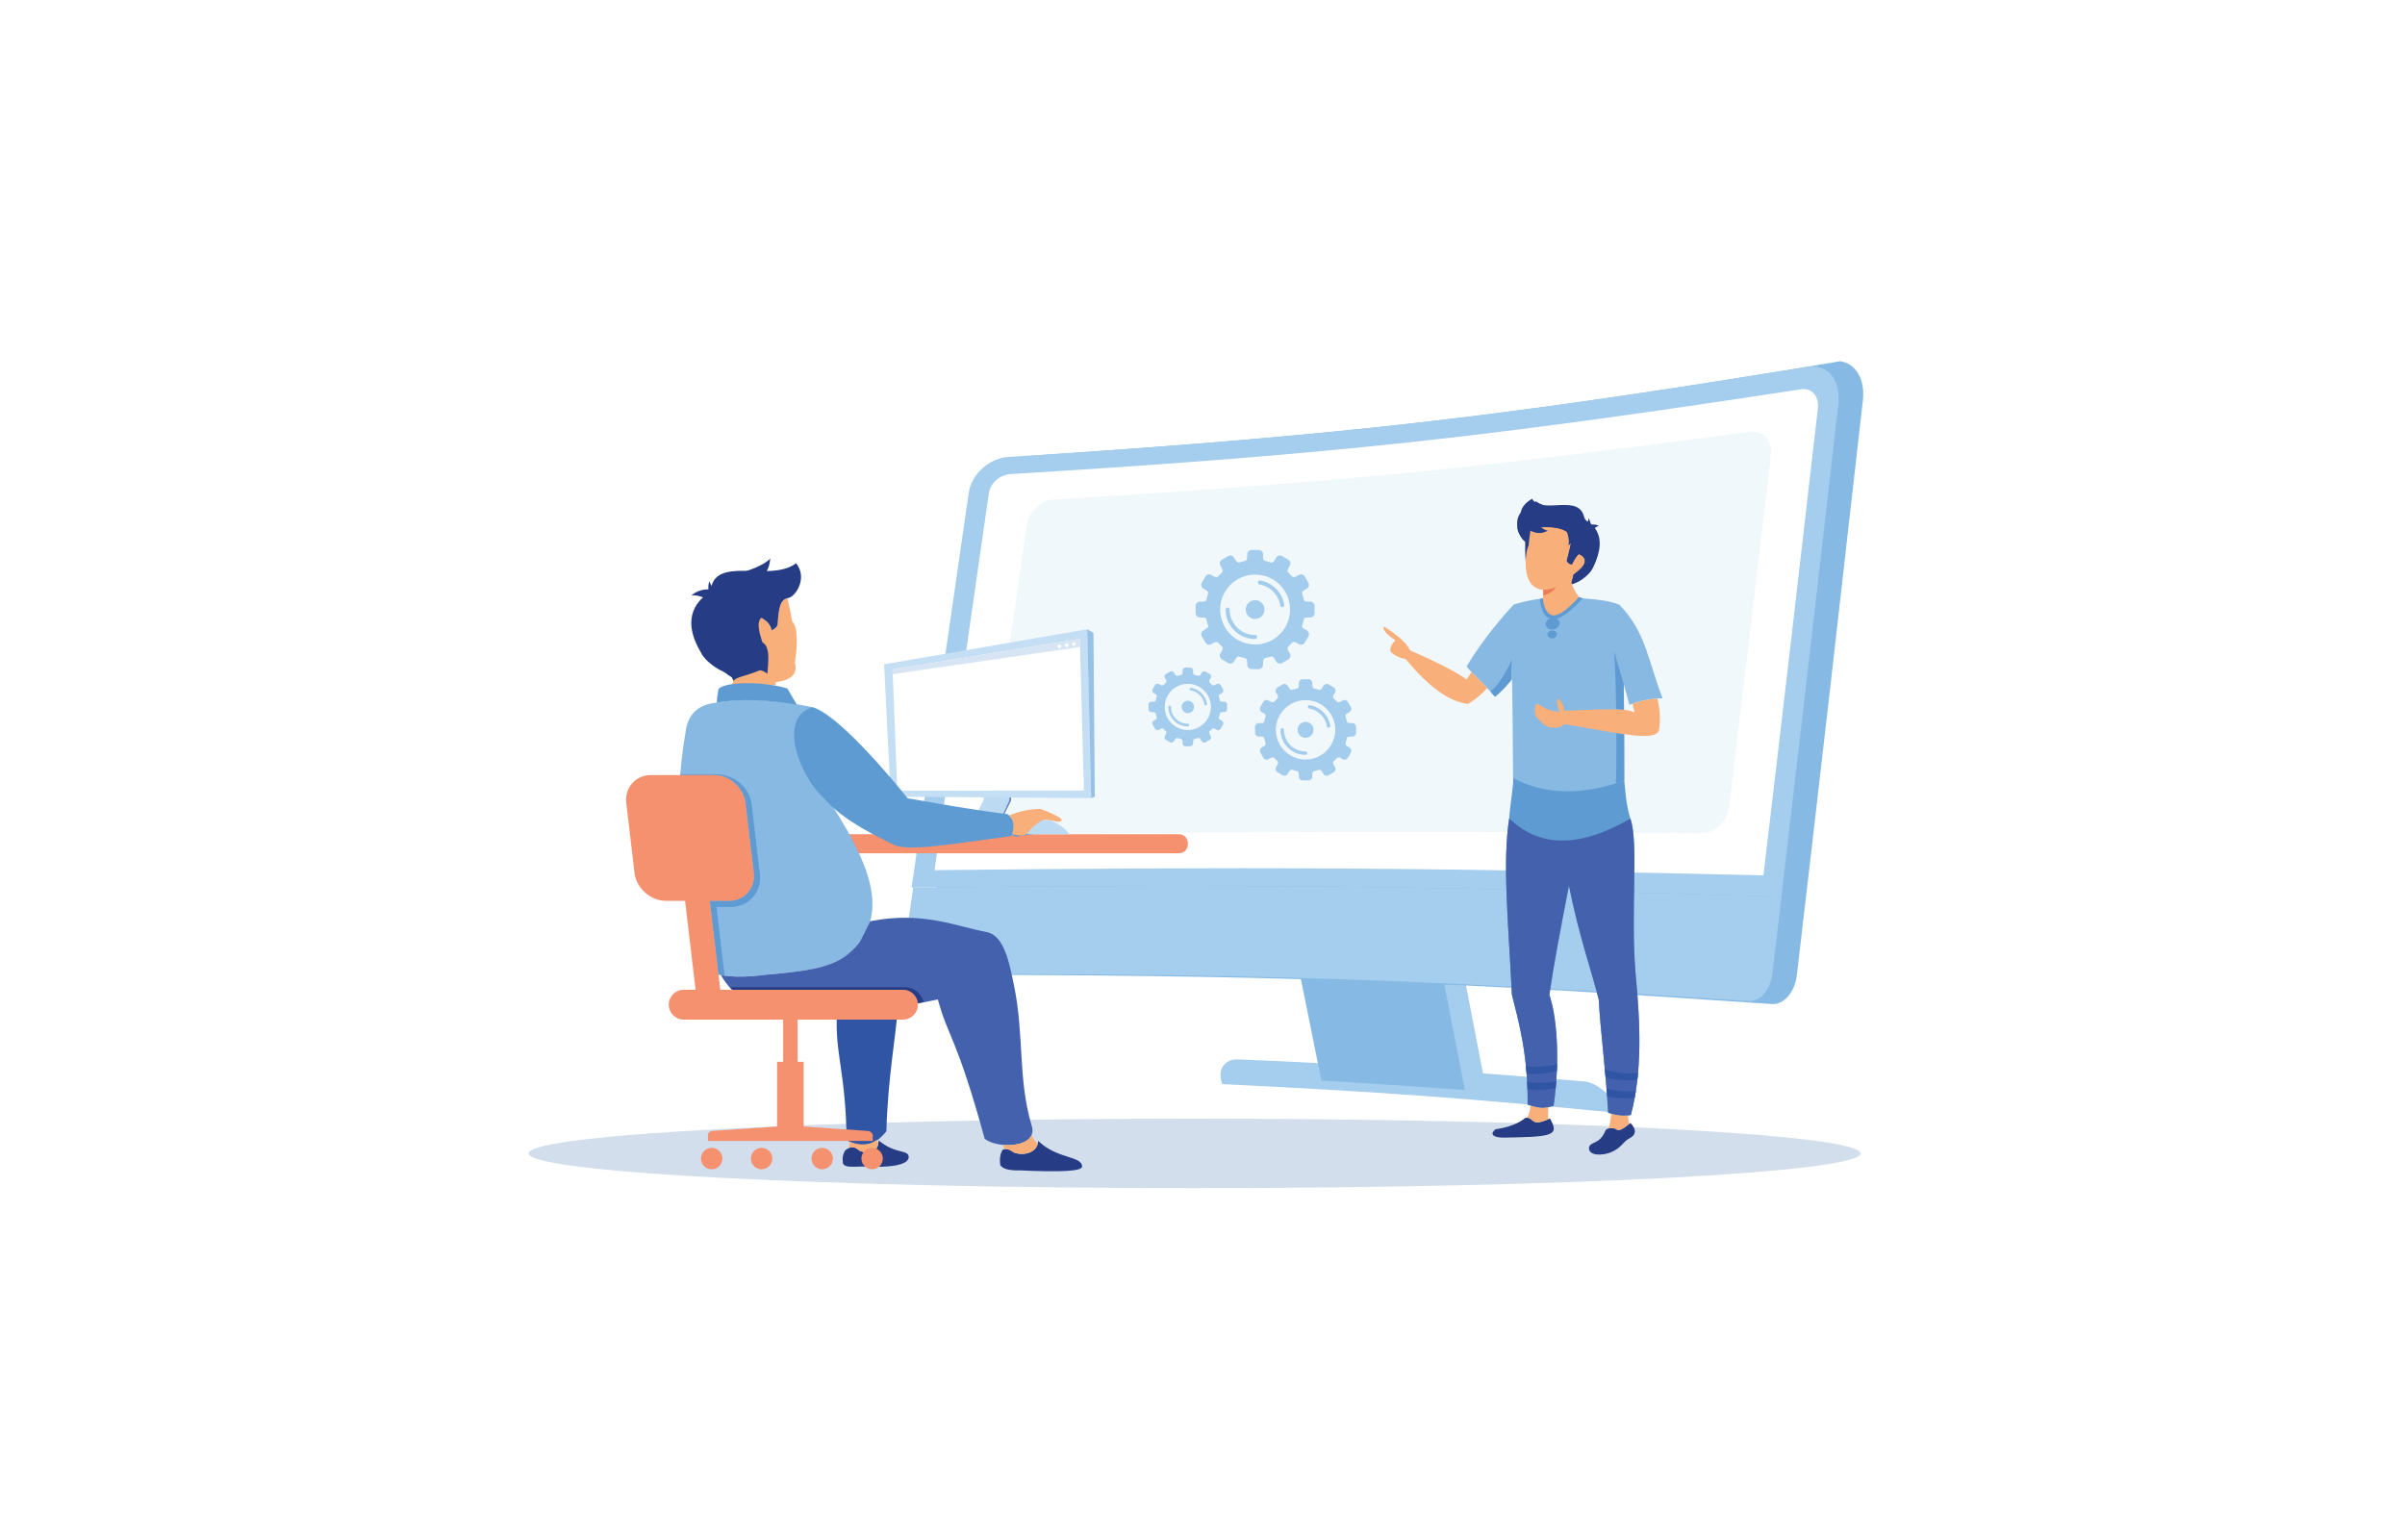 <svg width="253" height="162" viewBox="0 0 253 162" fill="none" xmlns="http://www.w3.org/2000/svg">
<rect width="253" height="162" fill="white"/>
<g clip-path="url(#clip0_4699_15489)">
<path fill-rule="evenodd" clip-rule="evenodd" d="M125.671 117.695C164.365 117.695 195.733 119.33 195.733 121.348C195.733 123.366 164.365 125.001 125.671 125.001C86.976 125.001 55.609 123.365 55.609 121.348C55.609 119.331 86.977 117.695 125.671 117.695Z" fill="#D2DEEC"/>
<path fill-rule="evenodd" clip-rule="evenodd" d="M130.273 111.458C133.82 111.607 137.365 111.764 140.911 111.962C139.888 106.86 138.855 101.773 137.842 96.721C136.83 91.685 135.805 86.681 134.793 81.694C139.817 81.604 144.853 81.52 149.887 81.438C150.9 86.608 151.927 91.817 152.936 97.044C153.952 102.303 154.983 107.605 156.006 112.923C159.542 113.203 163.077 113.476 166.613 113.773C168.103 113.906 169.774 115.403 170.341 117.106C163.381 116.42 156.423 115.783 149.461 115.279C142.504 114.775 135.541 114.394 128.58 114.062C128.024 112.565 128.773 111.391 130.272 111.458H130.273Z" fill="#A5CDED"/>
<path fill-rule="evenodd" clip-rule="evenodd" d="M97.622 99.985C97.936 97.769 98.26 95.552 98.585 93.344C99.577 86.439 100.583 79.516 101.573 72.594C102.566 65.656 103.568 58.708 104.571 51.729C104.855 49.743 106.75 48.04 108.806 47.924C122.776 46.99 136.774 45.916 150.728 44.293C164.716 42.666 178.68 40.48 192.661 38.166C192.954 38.115 193.258 38.058 193.562 38C195.183 38.215 196.227 39.868 195.973 42.101C194.808 52.413 193.647 62.646 192.488 72.767C191.339 82.799 190.178 92.756 189.023 102.614C188.821 104.375 187.646 105.732 186.409 105.633C171.902 104.632 157.388 103.714 142.886 103.201C128.393 102.689 113.871 102.564 99.374 102.564C99.374 102.531 99.374 102.498 99.384 102.456C98.209 102.465 97.419 101.364 97.621 99.983L97.622 99.985Z" fill="#86BAE4"/>
<path fill-rule="evenodd" clip-rule="evenodd" d="M139.007 113.68C144.031 113.977 149.067 114.316 154.102 114.682C153.017 109.066 151.925 103.483 150.849 97.942C149.778 92.419 148.681 86.935 147.608 81.477C142.573 81.559 137.538 81.642 132.512 81.734C133.586 87.002 134.682 92.287 135.754 97.596C136.829 102.929 137.923 108.297 139.007 113.681V113.68Z" fill="#86BAE4"/>
<path fill-rule="evenodd" clip-rule="evenodd" d="M95.9 93.378C96.894 86.489 97.907 79.584 98.899 72.67C99.892 65.748 100.905 58.808 101.907 51.853C102.193 49.869 104.087 48.173 106.153 48.066C120.154 47.189 134.17 46.157 148.156 44.584C162.172 43.008 176.168 40.87 190.179 38.597C192.235 38.241 193.675 39.995 193.391 42.525C192.388 51.333 191.378 60.066 190.382 68.733C189.393 77.334 188.386 85.877 187.394 94.354C172.136 93.882 156.889 93.461 141.641 93.296C126.396 93.132 111.147 93.221 95.9 93.378Z" fill="#A5CDED"/>
<path fill-rule="evenodd" clip-rule="evenodd" d="M187.404 94.352C187.079 97.057 186.765 99.752 186.45 102.448C186.247 104.119 185.134 105.416 183.958 105.317C169.44 104.35 154.926 103.478 140.415 103.002C125.911 102.527 111.389 102.456 96.882 102.48C95.707 102.488 94.917 101.381 95.109 100C95.423 97.792 95.747 95.583 96.071 93.375C111.288 93.218 126.516 93.137 141.732 93.301C156.948 93.466 172.176 93.871 187.403 94.352L187.404 94.352Z" fill="#A5CDED"/>
<path fill-rule="evenodd" clip-rule="evenodd" d="M98.311 91.548C99.263 84.965 100.217 78.366 101.169 71.758C102.121 65.151 103.073 58.517 104.026 51.869C104.177 50.826 105.211 49.925 106.335 49.874C120.184 49.031 134.057 48.057 147.893 46.575C161.756 45.089 175.611 43.076 189.47 40.951C190.595 40.777 191.384 41.688 191.233 43.003C190.271 51.339 189.321 59.611 188.365 67.822C187.418 75.959 186.462 84.065 185.509 92.094C170.97 91.755 156.433 91.477 141.904 91.383C127.377 91.288 112.838 91.391 98.311 91.548H98.311Z" fill="white"/>
<path fill-rule="evenodd" clip-rule="evenodd" d="M156.92 80.291C155.754 80.316 154.589 80.342 153.424 80.357C153.982 76.123 154.538 71.864 155.106 67.589C156.27 67.514 157.435 67.456 158.601 67.391C158.034 71.707 157.476 76.017 156.92 80.291Z" fill="white"/>
<path fill-rule="evenodd" clip-rule="evenodd" d="M184.111 45.418C171.903 47.047 159.703 48.597 147.497 49.784C135.309 50.97 123.102 51.81 110.904 52.554C109.506 52.629 108.22 53.796 108.027 55.16C107.297 60.229 106.568 65.275 105.839 70.31C105.109 75.346 104.379 80.367 103.65 85.387C103.447 86.742 104.42 87.826 105.818 87.802C118.016 87.661 130.223 87.54 142.42 87.522C154.618 87.501 166.825 87.57 179.034 87.67C180.422 87.687 181.718 86.38 181.911 84.759C182.631 78.73 183.372 72.668 184.09 66.573C184.81 60.454 185.549 54.3 186.279 48.098C186.481 46.41 185.509 45.211 184.11 45.418H184.111Z" fill="#F1F8FC"/>
<path fill-rule="evenodd" clip-rule="evenodd" d="M81.599 72.139C81.192 71.948 78.978 71.988 76.768 72.442C77.006 72.083 77.192 71.617 77.326 71.042C81.271 70.451 80.885 69.473 80.74 69.029C79.944 66.911 79.463 65.573 80.034 64.937C80.328 65.076 80.948 65.397 81.19 66.329C81.439 66.179 81.756 65.98 81.797 65.696C81.89 64.85 81.862 63.085 82.831 62.938C83.022 63.713 83.192 64.536 83.341 65.407C83.895 65.851 83.952 67.636 83.616 69.72C83.938 70.87 83.261 71.557 81.59 71.781L81.599 72.139V72.139Z" fill="#F9AF79"/>
<path fill-rule="evenodd" clip-rule="evenodd" d="M80.74 69.029C80.885 69.474 80.157 70.445 77.25 71.338C76.812 71.272 76.461 70.837 76.064 70.654C74.865 70.102 73.936 69.158 73.747 68.665C71.442 64.811 73.584 62.966 74.751 62.264C75.008 58.271 80.997 61.367 83.742 59.258C84.996 60.759 83.72 62.84 82.832 62.937C81.862 63.085 81.891 64.85 81.798 65.696C81.756 65.98 81.439 66.179 81.191 66.329C81.02 65.669 80.687 65.374 80.388 65.175C80.13 65.004 80.064 64.915 79.925 65.208C79.592 65.907 80.024 67.122 80.741 69.029H80.74Z" fill="#263C84"/>
<path fill-rule="evenodd" clip-rule="evenodd" d="M74.805 63.215C75.226 62.75 75.289 62.358 74.992 62.038C74.093 61.916 73.336 62.123 72.721 62.659C73.161 62.554 73.856 62.739 74.805 63.214V63.215Z" fill="#263C84"/>
<path fill-rule="evenodd" clip-rule="evenodd" d="M75.572 62.417C75.364 62.831 75.111 62.978 74.812 62.859C74.488 62.273 74.43 61.696 74.636 61.129C74.68 61.46 74.993 61.889 75.573 62.417H75.572Z" fill="#263C84"/>
<path fill-rule="evenodd" clip-rule="evenodd" d="M76.221 60.739C76.37 61.81 77.02 62.345 78.171 62.342C80.014 61.349 80.964 60.153 81.022 58.754C80.441 59.432 78.841 60.094 76.221 60.739Z" fill="#263C84"/>
<path fill-rule="evenodd" clip-rule="evenodd" d="M75.368 69.903C75.563 68.784 76.412 68.226 77.913 68.228C81.273 66.099 80.904 69.091 80.716 70.892C79.958 70.183 78.787 70.577 75.367 69.903H75.368Z" fill="#263C84"/>
<path fill-rule="evenodd" clip-rule="evenodd" d="M80.058 70.466C79.789 69.924 79.228 69.749 78.374 69.94C76.095 69.258 76.748 70.734 77.158 71.641C77.488 71.187 78.21 71.239 80.058 70.466Z" fill="#263C84"/>
<path fill-rule="evenodd" clip-rule="evenodd" d="M69.439 87.769H124.046C124.545 87.769 124.953 88.178 124.953 88.677V88.863C124.953 89.362 124.544 89.77 124.046 89.77H69.439C68.94 89.77 68.531 89.362 68.531 88.863V88.677C68.531 88.178 68.94 87.769 69.439 87.769Z" fill="#F5916F"/>
<path fill-rule="evenodd" clip-rule="evenodd" d="M114.37 66.203L93.004 69.892L93.699 83.812L114.786 83.973L114.37 66.203Z" fill="#C4DEF3"/>
<path fill-rule="evenodd" clip-rule="evenodd" d="M113.597 67.207L93.894 70.42L94.398 83.192L114.026 83.162L113.597 67.207Z" fill="white"/>
<path fill-rule="evenodd" clip-rule="evenodd" d="M114.785 83.973L114.369 66.203L115.029 66.574L115.171 83.83L114.785 83.973Z" fill="#97C1E7"/>
<path fill-rule="evenodd" clip-rule="evenodd" d="M105.032 86.696L102.236 86.65L103.481 84.153L103.468 83.887L106.166 83.907L106.184 84.191L105.032 86.696Z" fill="#BCDBF3"/>
<path fill-rule="evenodd" clip-rule="evenodd" d="M102.236 86.648L105.032 86.694L105.084 87.372L102.275 87.3L102.232 86.657L102.236 86.648Z" fill="#96ACD9"/>
<path fill-rule="evenodd" clip-rule="evenodd" d="M105.033 86.695L106.186 84.19L106.167 83.906L106.359 83.907L106.373 84.206L105.124 86.711L105.166 87.355L105.085 87.374L105.084 87.339L105.033 86.695Z" fill="#6086C4"/>
<path fill-rule="evenodd" clip-rule="evenodd" d="M106.642 87.293L105.126 86.756L105.124 86.711L105.423 86.11L106.574 86.035L109.195 86.93L106.641 87.292L106.642 87.293ZM98.215 87.13L97.971 86.701L102.393 86.338L102.238 86.649L102.234 86.657L102.241 86.766L98.221 87.138L98.216 87.13H98.215Z" fill="#ADC4E6"/>
<path fill-rule="evenodd" clip-rule="evenodd" d="M109.464 87.639L106.868 88.026L105.158 87.359L105.167 87.357L105.127 86.758L106.643 87.295L109.197 86.933L109.213 86.976L109.464 87.639Z" fill="#5E9BD3"/>
<path fill-rule="evenodd" clip-rule="evenodd" d="M102.271 87.242L97.58 87.692L98.214 87.13L98.219 87.138L102.24 86.766L102.271 87.242Z" fill="#6086C4"/>
<path fill-rule="evenodd" clip-rule="evenodd" d="M98.22 87.141L97.581 87.694L97.373 87.274L97.971 86.703L98.22 87.141Z" fill="#6086C4"/>
<path fill-rule="evenodd" clip-rule="evenodd" d="M96.604 83.481C96.56 83.484 96.526 83.523 96.529 83.568C96.533 83.613 96.572 83.646 96.616 83.643C96.66 83.64 96.694 83.6 96.69 83.555C96.687 83.511 96.648 83.477 96.604 83.481Z" fill="#E4E5E5"/>
<path fill-rule="evenodd" clip-rule="evenodd" d="M95.948 83.469C95.903 83.472 95.87 83.512 95.873 83.556C95.876 83.601 95.916 83.635 95.96 83.631C96.004 83.628 96.037 83.589 96.034 83.544C96.031 83.5 95.992 83.466 95.948 83.47V83.469Z" fill="#E4E5E5"/>
<path fill-rule="evenodd" clip-rule="evenodd" d="M95.293 83.462C95.249 83.465 95.216 83.504 95.219 83.549C95.222 83.594 95.261 83.627 95.305 83.624C95.35 83.62 95.383 83.581 95.38 83.536C95.376 83.491 95.337 83.458 95.293 83.461V83.462Z" fill="#E4E5E5"/>
<path fill-rule="evenodd" clip-rule="evenodd" d="M94.573 83.368C94.48 83.375 94.411 83.457 94.418 83.551C94.426 83.645 94.507 83.716 94.6 83.709C94.692 83.702 94.761 83.62 94.755 83.525C94.747 83.431 94.666 83.36 94.574 83.368H94.573Z" fill="#E4E5E5"/>
<path fill-rule="evenodd" clip-rule="evenodd" d="M113.62 68.066L93.914 70.923L93.894 70.42L113.597 67.207L113.62 68.066Z" fill="#D6E4F4"/>
<path fill-rule="evenodd" clip-rule="evenodd" d="M112.965 67.555C112.856 67.563 112.776 67.658 112.784 67.766C112.792 67.875 112.887 67.956 112.995 67.948C113.103 67.939 113.184 67.844 113.176 67.736C113.168 67.628 113.073 67.547 112.964 67.555H112.965Z" fill="white"/>
<path fill-rule="evenodd" clip-rule="evenodd" d="M112.197 67.68C112.089 67.688 112.007 67.783 112.016 67.892C112.024 68 112.119 68.082 112.227 68.073C112.336 68.065 112.417 67.97 112.409 67.861C112.4 67.753 112.305 67.672 112.197 67.68Z" fill="white"/>
<path fill-rule="evenodd" clip-rule="evenodd" d="M111.43 67.806C111.321 67.814 111.24 67.909 111.249 68.017C111.257 68.125 111.352 68.207 111.461 68.198C111.569 68.19 111.65 68.095 111.642 67.986C111.634 67.878 111.539 67.797 111.431 67.805L111.43 67.806Z" fill="white"/>
<path fill-rule="evenodd" clip-rule="evenodd" d="M89.866 99.305C89.866 102.013 89.073 104.205 88.096 104.205C87.119 104.205 86.324 102.012 86.324 99.305C86.324 96.598 87.119 94.406 88.096 94.406C89.073 94.406 89.866 96.6 89.866 99.305Z" fill="#C4D1EB"/>
<path fill-rule="evenodd" clip-rule="evenodd" d="M85.44 74.388C81.39 73.573 78.042 73.418 75.396 73.923C73.436 74.104 72.342 75.149 72.114 77.059C70.787 84.682 71.376 92.559 74.205 101.762C74.46 102.476 76.744 103.027 80.149 102.59C86.549 102.045 88.477 101.527 90.351 99.218C93.884 94.867 90.257 88.826 86.09 82.499C84.107 80.791 82.208 75.71 85.441 74.389L85.44 74.388Z" fill="#88B9E3"/>
<path fill-rule="evenodd" clip-rule="evenodd" d="M75.397 73.925C77.69 73.511 80.5 73.583 83.829 74.144C83.449 73.514 83.115 72.943 82.827 72.431C80.113 71.617 76.079 71.74 75.576 72.517C75.46 73.164 75.416 73.588 75.397 73.925H75.397Z" fill="#5E9BD3"/>
<path fill-rule="evenodd" clip-rule="evenodd" d="M103.833 98.071C100.604 97.469 97.027 95.829 91.548 96.921C91.358 97.273 90.622 98.887 90.35 99.22C88.477 101.529 86.548 102.048 80.148 102.593L80.065 102.603L79.989 102.613H79.981L79.899 102.624L79.832 102.632L79.816 102.633L79.735 102.642L79.676 102.648L79.527 102.663H79.521L79.492 102.667L79.412 102.674L79.369 102.677L79.254 102.688L79.219 102.691L79.176 102.694L79.098 102.7L79.07 102.702L79.021 102.706L78.945 102.71L78.924 102.712L78.868 102.716L78.793 102.72H78.78L78.717 102.724L78.642 102.727H78.637L78.569 102.732L78.495 102.735L78.422 102.738L78.357 102.74H78.35L78.278 102.742L78.22 102.744H78.206L78.136 102.745H78.085L78.065 102.746H77.995L77.952 102.747H77.721H77.691H77.653L77.587 102.745H77.563L77.52 102.744L77.454 102.742H77.438L77.389 102.74L77.324 102.738H77.314L77.26 102.736L77.197 102.732H77.192L77.133 102.729L77.073 102.726H77.071L77.009 102.722L76.955 102.719H76.947L76.886 102.714L76.839 102.71H76.827L76.768 102.705H76.753L76.709 102.699L76.651 102.693L76.615 102.69L76.593 102.688L76.536 102.682L76.479 102.676L76.423 102.67L76.368 102.664H76.367L76.312 102.657L76.294 102.654L76.209 102.642H76.205L76.192 102.641L76.152 102.635L76.1 102.627H76.092L76.048 102.619L75.997 102.611H75.994L75.947 102.602L75.898 102.593H75.896L75.848 102.585C78.253 107.008 84.782 108.083 98.662 105.152C99.787 109.297 100.555 108.828 103.589 119.806C104.986 120.934 109.337 120.765 108.512 118.371C107.07 113.454 107.747 108.912 106.681 103.731C106.222 101.498 105.683 98.448 103.831 98.073L103.833 98.071Z" fill="#4361AC"/>
<path fill-rule="evenodd" clip-rule="evenodd" d="M88.04 106.536C87.82 110.962 88.966 112.693 89.064 119.959C90.112 120.555 91.727 120.969 93.245 119.02C93.416 113.179 94.245 109.122 94.451 105.953C92.596 106.202 89.611 106.471 88.04 106.536H88.04Z" fill="#3155A5"/>
<path fill-rule="evenodd" clip-rule="evenodd" d="M95.496 83.993C90.448 77.801 87.045 74.797 85.441 74.391C81.557 75.654 84.492 82.058 86.475 83.766C88.308 85.892 90.589 87.196 94.084 88.91C95.731 89.581 99.831 88.83 106.381 87.963C106.822 86.959 106.695 86.191 106.002 85.66C100.187 84.912 96.738 84.159 95.496 83.992V83.993Z" fill="#5E9BD3"/>
<path fill-rule="evenodd" clip-rule="evenodd" d="M106.463 87.757C106.882 87.881 107.283 87.926 107.666 87.895C108.868 87.47 109.276 86.481 109.92 86.253C110.379 86.284 110.849 86.353 111.328 86.462C112.174 86.363 111.558 85.911 109.479 85.102C108.229 85.128 107.125 85.362 106.168 85.803C106.671 86.285 106.768 86.937 106.462 87.757H106.463Z" fill="#F9AF79"/>
<path fill-rule="evenodd" clip-rule="evenodd" d="M107.291 123.132C111.658 123.341 113.837 123.21 113.831 122.74C113.814 121.577 111.255 121.99 109.214 120.032C109.167 121.28 107.685 121.656 106.641 121.245C106.148 120.872 105.752 120.79 105.453 121C105.221 121.393 105.143 121.915 105.221 122.568C105.463 122.976 106.153 123.163 107.291 123.132V123.132ZM90.676 122.727C95.042 122.936 95.6 122.182 95.594 121.712C95.528 120.898 94.233 121.482 92.433 119.984C92.386 121.233 91.505 121.497 90.462 121.087C89.969 120.713 89.646 120.448 88.906 121.038C88.674 121.431 88.596 121.768 88.674 122.421C88.916 122.829 89.539 122.759 90.676 122.727Z" fill="#263C84"/>
<path fill-rule="evenodd" clip-rule="evenodd" d="M105.58 120.455C105.604 120.61 105.621 120.763 105.63 120.912C105.902 120.83 106.239 120.942 106.641 121.245C107.589 121.618 108.899 121.342 109.166 120.352C108.909 120.119 108.695 119.803 108.523 119.406C108.162 120.248 106.827 120.557 105.58 120.455ZM89.393 120.12C89.374 120.339 89.339 120.561 89.287 120.787C89.774 120.553 90.061 120.784 90.461 121.085C91.415 121.462 92.234 121.272 92.403 120.282C92.328 120.165 92.266 120.046 92.218 119.922C91.47 120.561 90.274 120.493 89.393 120.12Z" fill="#F9AF79"/>
<path fill-rule="evenodd" clip-rule="evenodd" d="M78.427 84.499L79.291 91.823C79.483 93.448 78.311 94.776 76.687 94.776H74.666L75.582 102.529C75.668 102.549 75.757 102.567 75.851 102.585C75.97 102.607 76.094 102.628 76.224 102.646L75.372 95.425H76.872C78.779 95.425 80.159 93.842 79.936 91.954L79.072 84.629C78.853 82.78 77.163 81.453 75.297 81.453H71.567C71.56 81.546 71.567 81.453 71.561 81.545H75.126C76.75 81.545 78.235 82.874 78.427 84.498V84.499Z" fill="#5E9BD3"/>
<path fill-rule="evenodd" clip-rule="evenodd" d="M97.161 105.435C96.954 104.533 96.144 103.855 95.181 103.855H76.799C76.893 103.951 76.991 104.043 77.093 104.133H94.996C95.805 104.133 96.475 104.754 96.556 105.543C96.755 105.507 96.958 105.471 97.161 105.435Z" fill="#263C84"/>
<path fill-rule="evenodd" clip-rule="evenodd" d="M71.921 104.133H73.174L72.07 94.774H70.049C68.425 94.774 66.94 93.445 66.748 91.821L65.884 84.496C65.692 82.872 66.864 81.543 68.488 81.543H75.125C76.749 81.543 78.234 82.872 78.426 84.496L79.29 91.821C79.482 93.445 78.31 94.774 76.686 94.774H74.665L75.77 104.133H94.996C95.858 104.133 96.563 104.838 96.563 105.701C96.563 106.564 95.858 107.27 94.996 107.27H83.904V111.711H84.541V118.522L91.29 118.985C91.579 119.005 91.816 119.223 91.816 119.512V120.039H74.472V119.426C74.472 119.184 74.671 119.002 74.913 118.985L81.748 118.522V111.711H82.385V107.27H71.918C71.056 107.27 70.351 106.565 70.351 105.702C70.351 104.839 71.056 104.133 71.918 104.133H71.921ZM91.745 123.018C92.367 123.018 92.872 122.514 92.872 121.891C92.872 121.269 92.367 120.764 91.745 120.764C91.123 120.764 90.618 121.269 90.618 121.891C90.618 122.514 91.122 123.018 91.745 123.018ZM80.121 120.764C80.744 120.764 81.248 121.269 81.248 121.891C81.248 122.514 80.744 123.018 80.121 123.018C79.498 123.018 78.994 122.514 78.994 121.891C78.994 121.269 79.499 120.764 80.121 120.764ZM86.491 120.764C87.113 120.764 87.618 121.269 87.618 121.891C87.618 122.514 87.114 123.018 86.491 123.018C85.868 123.018 85.365 122.514 85.365 121.891C85.365 121.269 85.869 120.764 86.491 120.764ZM74.868 120.764C75.49 120.764 75.994 121.269 75.994 121.891C75.994 122.514 75.49 123.018 74.868 123.018C74.246 123.018 73.74 122.514 73.74 121.891C73.74 121.269 74.245 120.764 74.868 120.764Z" fill="#F5916F"/>
<path fill-rule="evenodd" clip-rule="evenodd" d="M108.054 87.769C108.369 87.21 108.807 86.855 109.405 86.439C110.318 85.801 112.174 87.124 112.465 87.769H108.053H108.054Z" fill="#BCDBF3"/>
<path fill-rule="evenodd" clip-rule="evenodd" d="M161.358 60.562C163.888 61.479 165.511 61.567 166.228 60.828C166.955 60.658 167.43 60.013 167.65 58.891C168.404 57.183 167.759 54.454 166.7 55.806C165.824 53.564 162.31 54.864 160.328 53.621C159.126 54.407 159.582 56.351 160.447 57.008C160.413 59.244 160.536 60.437 161.358 60.562Z" fill="#263C84"/>
<path fill-rule="evenodd" clip-rule="evenodd" d="M167.272 56.054C166.998 55.843 166.91 55.613 167.007 55.362C167.427 55.127 167.826 55.119 168.205 55.34C167.974 55.353 167.664 55.591 167.272 56.054Z" fill="#263C84"/>
<path fill-rule="evenodd" clip-rule="evenodd" d="M166.748 55.461C166.942 55.679 167.122 55.727 167.284 55.605C167.384 55.194 167.325 54.835 167.107 54.523C167.135 54.732 167.015 55.045 166.749 55.461H166.748Z" fill="#263C84"/>
<path fill-rule="evenodd" clip-rule="evenodd" d="M165.411 56.403C165.888 56.215 166.248 56.277 166.493 56.591C166.473 57.306 166.103 58.743 165.534 59.058C165.435 58.989 165.458 57.476 165.41 56.403H165.411Z" fill="#263C84"/>
<path fill-rule="evenodd" clip-rule="evenodd" d="M165.233 55.711C166.039 56.102 166.304 56.455 166.031 56.77C164.815 56.949 163.651 56.817 162.539 56.375C163.209 56.438 164.107 56.216 165.234 55.711H165.233Z" fill="#263C84"/>
<path fill-rule="evenodd" clip-rule="evenodd" d="M160.505 56.913C161.417 55.992 163.138 55.881 165.51 56.747C167.011 56.374 167.347 55.681 166.713 54.553C165.818 52.959 163.88 54.219 161.506 52.719C161.596 53.885 158.062 54.883 160.505 56.912V56.913Z" fill="#263C84"/>
<path fill-rule="evenodd" clip-rule="evenodd" d="M166.208 57.697C165.579 57.563 165.638 58.856 165.685 59.497C165.779 60.757 167.199 57.908 166.208 57.697Z" fill="#F9AF79"/>
<path fill-rule="evenodd" clip-rule="evenodd" d="M161.025 56.165C163.075 55.901 164.623 56.04 165.284 57.024C165.199 57.624 165.02 58.404 164.743 59.364C164.862 59.593 165.039 59.712 165.272 59.721C165.563 59.153 165.808 58.813 166.004 58.702C166.98 59.14 166.797 59.814 165.453 60.727C165.375 61.041 165.298 61.301 165.226 61.508C166.435 61.237 167.445 60.156 167.588 59.689C168.997 56.91 167.426 55.737 166.584 55.31C166.214 52.558 162.219 54.991 160.217 53.664C159.422 54.763 160.406 56.142 161.025 56.165Z" fill="#263C84"/>
<path fill-rule="evenodd" clip-rule="evenodd" d="M161.317 55.484C161.008 55.722 160.908 55.983 161.017 56.265C161.492 56.532 161.943 56.541 162.37 56.291C162.111 56.276 161.759 56.008 161.316 55.484H161.317Z" fill="#263C84"/>
<path fill-rule="evenodd" clip-rule="evenodd" d="M166.824 63.259C166.469 63.286 166.127 62.843 166.028 62.712C165.651 62.208 165.41 61.618 165.314 61.287C165.388 61.067 165.465 60.789 165.544 60.453C166.911 59.478 167.099 58.756 166.105 58.289C165.905 58.408 165.657 58.769 165.36 59.379C165.123 59.369 164.942 59.241 164.821 58.997C165.102 57.971 165.287 57.137 165.372 56.496C164.699 55.446 163.123 55.295 161.037 55.579C160.94 56.161 160.86 56.78 160.799 57.431C160.539 57.682 159.784 61.882 162.347 62.053C162.358 62.263 162.34 62.503 162.336 62.649C162.333 62.782 162.328 63.042 162.196 63.082L161.975 63.14C161.997 66.238 163.509 66.834 166.823 63.259H166.824Z" fill="#F9AF79"/>
<path fill-rule="evenodd" clip-rule="evenodd" d="M161.037 55.576C163.123 55.293 164.699 55.443 165.372 56.493C165.287 57.134 165.102 57.968 164.82 58.994C164.942 59.238 165.123 59.365 165.36 59.376C165.656 58.768 165.905 58.405 166.105 58.286C167.099 58.754 166.912 59.475 165.544 60.45C165.465 60.786 165.387 61.064 165.313 61.284C166.543 60.995 167.572 59.84 167.716 59.341C169.15 56.372 167.551 55.119 166.695 54.661C166.317 51.722 162.235 54.263 161.162 52.469C158.914 53.815 160.405 55.55 161.036 55.576H161.037Z" fill="#263C84"/>
<path fill-rule="evenodd" clip-rule="evenodd" d="M163.719 61.75C163.385 61.923 162.928 62.024 162.348 62.052C162.359 62.259 162.35 62.497 162.338 62.644C162.921 62.526 163.382 62.228 163.719 61.751V61.75Z" fill="#ED7D57"/>
<path fill-rule="evenodd" clip-rule="evenodd" d="M169.312 121.288C170.608 120.809 170.712 120.108 171.41 119.765C172.113 119.421 172.194 118.808 171.507 118.141C170.999 118.566 170.369 119.089 170.035 118.812C169.813 118.627 169.057 118.639 168.907 118.91C168.249 120.516 167.334 120.007 167.153 120.738C167.132 121.711 168.718 121.508 169.312 121.288Z" fill="#263C84"/>
<path fill-rule="evenodd" clip-rule="evenodd" d="M158.086 119.688C160.367 119.65 162.073 119.62 162.861 119.359C163.711 119.078 163.536 118.533 163.047 117.662C160.895 118.701 161.47 117.449 160.462 117.608C159.756 118.205 158.71 118.606 157.322 118.809C156.736 119.263 156.974 119.667 158.085 119.687L158.086 119.688Z" fill="#263C84"/>
<path fill-rule="evenodd" clip-rule="evenodd" d="M159.224 63.608C160.364 63.261 161.385 63.05 162.293 62.976C162.456 65.603 163.762 65.585 166.209 62.922C168.565 63.129 169.027 63.161 170.334 63.607C173.163 66.444 173.422 69.718 174.901 73.459C173.264 73.536 172.529 73.742 171.417 74.159C171.177 73.262 170.978 72.541 170.816 71.994C170.861 76.927 170.879 80.307 170.868 82.134C165.453 84.387 160.993 83.616 159.171 81.86C159.146 77.475 159.111 74.004 159.067 71.445C158.42 72.246 157.819 72.868 157.265 73.309C155.938 71.711 155.038 71.068 154.285 70.126C155.952 67.254 158.34 64.581 159.223 63.608H159.224Z" fill="#88B9E3"/>
<path fill-rule="evenodd" clip-rule="evenodd" d="M148.313 68.412C151.157 69.653 153.149 70.677 154.287 71.488L154.793 70.702C155.264 71.196 155.801 71.681 156.456 72.387C155.85 73.052 155.2 73.599 154.443 74.062C152.466 73.841 150.282 72.269 147.89 69.348C147.146 69.192 146.597 68.909 146.247 68.499C146.229 68.123 146.409 67.745 146.789 67.368C145.797 66.688 145.402 66.203 145.604 65.91C147.158 66.919 148.062 67.754 148.314 68.413L148.313 68.412Z" fill="#F9AF79"/>
<path fill-rule="evenodd" clip-rule="evenodd" d="M159.173 81.859C159.28 82.286 158.837 84.791 158.764 86.098C158.044 90.762 158.661 96.834 159.048 104.642C159.741 107.393 160.766 111.059 160.699 116.22C161.907 116.607 162.344 116.648 163.434 116.357C164.197 110.971 163.676 106.658 162.989 104.667C163.43 101.588 164.087 98.142 165.046 93.172C166.125 98.588 167.571 102.608 168.196 105.231C168.32 108.155 168.884 112.102 169.178 117.071C170.074 117.354 170.633 117.437 171.563 117.317C172.771 112.751 172.569 107.78 172.057 102.408C171.513 95.95 172.41 88.657 171.512 86.128C171.052 84.63 170.993 83.3 170.869 82.134C166.352 83.712 162.453 83.621 159.173 81.86V81.859Z" fill="#5E9BD3"/>
<path fill-rule="evenodd" clip-rule="evenodd" d="M170.035 77.122C170.325 77.168 170.599 77.207 170.858 77.244C170.871 79.42 170.875 81.051 170.868 82.134C170.612 82.254 170.253 82.393 169.972 82.428C169.974 82.288 170.016 81.965 170.017 81.827C170.035 80.164 170.042 78.595 170.035 77.122ZM156.797 72.762C157.594 72.065 158.353 70.933 159.073 69.367C158.993 69.912 158.961 70.643 158.977 71.558C158.364 72.305 157.794 72.888 157.266 73.309C157.104 73.114 156.948 72.933 156.798 72.763L156.797 72.762ZM169.81 68.519C170.161 69.706 170.496 70.863 170.816 71.993C170.824 72.946 170.833 73.841 170.839 74.679C170.607 74.656 170.336 74.641 170.013 74.633C169.979 72.317 169.912 70.279 169.81 68.519Z" fill="#5E9BD3"/>
<path fill-rule="evenodd" clip-rule="evenodd" d="M174.352 73.493C174.61 74.591 174.717 75.595 174.506 76.925C173.863 77.906 171.267 77.358 164.582 76.186C164.342 76.415 163.847 76.644 163.095 76.542C162.395 76.358 162.362 76.167 161.578 75.391C161.387 74.786 161.427 74.325 161.695 74.006C162.577 74.552 163.043 74.842 164.037 74.876C163.772 74.162 163.732 73.7 163.917 73.492C164.256 73.777 164.477 74.206 164.58 74.78C169.849 74.539 171.24 74.572 171.941 74.958C171.865 74.611 171.798 74.306 171.738 74.042C172.559 73.749 173.225 73.578 174.351 73.493H174.352Z" fill="#F9AF79"/>
<path fill-rule="evenodd" clip-rule="evenodd" d="M162.894 116.482C162.841 116.952 162.832 117.373 162.871 117.746C161.072 118.567 161.377 117.619 160.658 117.596C160.839 117.262 160.955 116.836 161.009 116.316C161.794 116.552 162.24 116.605 162.894 116.482ZM171.279 117.347C171.279 117.689 171.309 117.99 171.374 118.249C170.894 118.649 170.34 119.065 170.034 118.811C169.887 118.689 169.511 118.653 169.228 118.719C169.345 118.307 169.436 117.79 169.504 117.169C170.135 117.347 170.619 117.407 171.278 117.348L171.279 117.347Z" fill="#F9AF79"/>
<path fill-rule="evenodd" clip-rule="evenodd" d="M158.764 86.095C161.941 89.205 166.189 89.215 171.511 86.125C172.409 88.654 171.513 95.947 172.056 102.405C172.568 107.777 172.77 112.748 171.562 117.314C171.464 117.327 171.37 117.338 171.279 117.345C170.62 117.404 170.135 117.345 169.505 117.165C169.4 117.137 169.291 117.104 169.178 117.067C168.885 112.098 168.32 108.151 168.197 105.227C167.571 102.604 166.125 98.584 165.046 93.168C164.088 98.138 163.429 101.584 162.989 104.663C163.677 106.655 164.197 110.968 163.435 116.353C163.236 116.406 163.059 116.448 162.895 116.479C162.241 116.602 161.795 116.55 161.01 116.313C160.912 116.284 160.808 116.251 160.699 116.216C160.766 111.055 159.742 107.389 159.048 104.638C158.66 96.83 158.044 90.758 158.764 86.094L158.764 86.095Z" fill="#4361AC"/>
<path fill-rule="evenodd" clip-rule="evenodd" d="M163.777 112.655C162.618 112.986 161.557 113.086 160.593 112.955C160.573 112.688 160.549 112.426 160.523 112.168C161.579 112.313 162.673 112.239 163.801 111.945C163.796 112.178 163.788 112.416 163.777 112.655ZM172.248 113.582C170.987 113.741 169.87 113.653 168.898 113.319C168.874 113.041 168.849 112.767 168.824 112.497C169.915 112.871 171.08 112.999 172.318 112.88C172.297 113.115 172.274 113.349 172.248 113.581V113.582ZM169.061 115.331C169.041 115.055 169.02 114.783 168.999 114.515C169.972 114.794 171.003 114.885 172.088 114.784C172.052 115.021 172.011 115.257 171.968 115.491C170.893 115.618 169.924 115.565 169.061 115.331H169.061ZM160.65 113.809C161.633 113.979 162.654 113.961 163.714 113.753C163.697 113.988 163.676 114.227 163.654 114.468C162.57 114.708 161.581 114.751 160.683 114.597C160.675 114.33 160.663 114.067 160.65 113.809Z" fill="#3155A5"/>
<path fill-rule="evenodd" clip-rule="evenodd" d="M161.343 54.688C160.908 55.024 160.768 55.391 160.922 55.789C161.591 56.164 162.227 56.177 162.83 55.825C162.463 55.804 161.967 55.424 161.343 54.688V54.688Z" fill="#263C84"/>
<path fill-rule="evenodd" clip-rule="evenodd" d="M164.686 55.532C165.189 55.311 165.578 55.364 165.853 55.691C165.862 56.458 165.568 57.021 164.97 57.382C165.127 57.05 165.032 56.434 164.686 55.531V55.532Z" fill="#263C84"/>
<path fill-rule="evenodd" clip-rule="evenodd" d="M161.977 63.005C162.105 64.449 162.673 65.153 163.448 65.141C164.159 65.131 165.265 64.329 166.492 62.945L166.103 62.805C164.954 64.101 164.038 64.739 163.443 64.747C162.914 64.754 162.408 64.144 162.302 62.944L161.977 63.005Z" fill="#5E9BD3"/>
<path fill-rule="evenodd" clip-rule="evenodd" d="M163.214 65.018C162.814 65.099 162.543 65.432 162.61 65.761C162.676 66.09 163.056 66.29 163.455 66.21C163.855 66.129 164.125 65.796 164.059 65.467C163.992 65.138 163.614 64.937 163.214 65.018Z" fill="#5E9BD3"/>
<path fill-rule="evenodd" clip-rule="evenodd" d="M163.266 66.33C162.989 66.347 162.776 66.545 162.79 66.773C162.804 67 163.04 67.171 163.316 67.153C163.593 67.136 163.806 66.938 163.792 66.71C163.778 66.483 163.543 66.312 163.266 66.329V66.33Z" fill="#5E9BD3"/>
<path fill-rule="evenodd" clip-rule="evenodd" d="M129.197 58.503L128.549 58.88C128.331 59.007 128.256 59.289 128.383 59.508L128.526 59.754C128.694 60.044 128.621 60.175 128.569 60.222C128.425 60.351 128.291 60.491 128.157 60.63C128.117 60.671 127.992 60.812 127.662 60.62L127.436 60.488C127.218 60.361 126.935 60.435 126.809 60.654L126.432 61.302C126.304 61.521 126.379 61.803 126.597 61.93L126.822 62.06C127.13 62.24 127.122 62.332 127.083 62.463C127.029 62.644 126.972 62.823 126.932 63.009C126.897 63.175 126.913 63.294 126.493 63.294H126.235C125.982 63.294 125.775 63.5 125.775 63.753V64.503C125.775 64.757 125.982 64.963 126.235 64.963H126.493C126.913 64.963 126.897 65.082 126.932 65.247C126.971 65.433 127.029 65.614 127.083 65.793C127.122 65.924 127.13 66.017 126.822 66.196L126.597 66.326C126.379 66.453 126.304 66.736 126.432 66.954L126.809 67.602C126.935 67.821 127.218 67.896 127.436 67.768L127.662 67.636C127.992 67.445 128.117 67.585 128.157 67.626C128.291 67.766 128.425 67.905 128.569 68.035C128.621 68.082 128.694 68.213 128.526 68.502L128.383 68.749C128.256 68.967 128.331 69.25 128.549 69.377L129.197 69.754C129.416 69.88 129.698 69.806 129.825 69.587L129.968 69.342C130.139 69.048 130.307 69.059 130.379 69.082C130.585 69.148 130.776 69.19 130.99 69.246C131.067 69.266 131.201 69.323 131.201 69.674V69.937C131.201 70.191 131.408 70.397 131.661 70.397H132.41C132.664 70.397 132.87 70.191 132.87 69.937V69.674C132.87 69.323 133.003 69.266 133.082 69.246C133.295 69.191 133.486 69.148 133.693 69.082C133.764 69.059 133.932 69.048 134.104 69.342L134.247 69.587C134.373 69.806 134.656 69.88 134.875 69.754L135.523 69.377C135.741 69.25 135.816 68.967 135.688 68.749L135.545 68.502C135.377 68.213 135.45 68.081 135.503 68.035C135.647 67.905 135.781 67.766 135.915 67.626C135.955 67.585 136.08 67.445 136.409 67.636L136.635 67.768C136.853 67.895 137.136 67.821 137.263 67.602L137.64 66.954C137.767 66.736 137.692 66.453 137.474 66.326L137.25 66.196C136.941 66.017 136.95 65.924 136.989 65.793C137.042 65.614 137.1 65.433 137.14 65.247C137.175 65.082 137.159 64.963 137.579 64.963H137.837C138.09 64.963 138.296 64.757 138.296 64.503V63.753C138.296 63.5 138.089 63.294 137.837 63.294H137.579C137.159 63.294 137.175 63.175 137.14 63.009C137.1 62.823 137.043 62.643 136.989 62.463C136.95 62.332 136.942 62.24 137.25 62.06L137.474 61.93C137.692 61.803 137.767 61.521 137.64 61.302L137.263 60.654C137.137 60.435 136.854 60.361 136.635 60.488L136.409 60.62C136.079 60.811 135.954 60.671 135.915 60.63C135.78 60.491 135.647 60.351 135.503 60.222C135.45 60.175 135.377 60.044 135.545 59.754L135.688 59.508C135.816 59.289 135.741 59.007 135.523 58.88L134.875 58.503C134.656 58.376 134.373 58.451 134.247 58.669L134.104 58.914C133.932 59.209 133.764 59.197 133.693 59.175C133.486 59.109 133.296 59.067 133.082 59.011C133.004 58.99 132.87 58.933 132.87 58.582V58.319C132.87 58.066 132.664 57.859 132.41 57.859H131.661C131.408 57.859 131.201 58.066 131.201 58.319V58.582C131.201 58.933 131.068 58.99 130.99 59.011C130.776 59.066 130.585 59.109 130.379 59.175C130.307 59.197 130.139 59.209 129.968 58.914L129.825 58.669C129.698 58.45 129.416 58.375 129.197 58.503ZM132.036 63.14C132.582 63.14 133.025 63.584 133.025 64.13C133.025 64.677 132.582 65.121 132.036 65.121C131.489 65.121 131.046 64.677 131.046 64.13C131.046 63.584 131.489 63.14 132.036 63.14ZM128.932 64.13C128.932 64.013 129.027 63.918 129.144 63.918C129.261 63.918 129.356 64.013 129.356 64.13C129.356 64.87 129.656 65.541 130.141 66.026C130.626 66.51 131.296 66.81 132.036 66.81C132.153 66.81 132.247 66.905 132.247 67.022C132.247 67.139 132.152 67.234 132.036 67.234C131.179 67.234 130.403 66.886 129.842 66.325C129.28 65.763 128.933 64.987 128.933 64.13H128.932ZM135.097 63.631C135.115 63.746 135.037 63.854 134.922 63.872C134.806 63.891 134.698 63.812 134.68 63.696C134.589 63.135 134.323 62.632 133.94 62.245C133.556 61.857 133.055 61.586 132.494 61.489C132.379 61.47 132.301 61.36 132.322 61.245C132.341 61.129 132.45 61.052 132.565 61.072C133.215 61.184 133.795 61.498 134.239 61.947C134.683 62.395 134.991 62.978 135.096 63.63L135.097 63.631ZM132.035 60.453C134.066 60.453 135.712 62.099 135.712 64.13C135.712 66.161 134.066 67.808 132.035 67.808C130.005 67.808 128.358 66.161 128.358 64.13C128.358 62.099 130.005 60.453 132.035 60.453Z" fill="#A4CCEC"/>
<path fill-rule="evenodd" clip-rule="evenodd" d="M123.08 70.659L122.652 70.908C122.508 70.992 122.459 71.178 122.543 71.323L122.638 71.486C122.749 71.677 122.7 71.763 122.666 71.794C122.571 71.879 122.482 71.972 122.394 72.064C122.368 72.091 122.285 72.183 122.068 72.057L121.919 71.971C121.774 71.887 121.587 71.936 121.504 72.08L121.255 72.508C121.172 72.653 121.22 72.839 121.365 72.923L121.513 73.009C121.717 73.127 121.712 73.188 121.686 73.275C121.65 73.394 121.612 73.512 121.586 73.636C121.563 73.746 121.573 73.823 121.296 73.823H121.126C120.959 73.823 120.822 73.96 120.822 74.127V74.622C120.822 74.79 120.959 74.926 121.126 74.926H121.296C121.574 74.926 121.563 75.005 121.586 75.114C121.612 75.236 121.65 75.356 121.686 75.474C121.712 75.56 121.717 75.621 121.513 75.741L121.365 75.826C121.22 75.911 121.172 76.097 121.255 76.241L121.504 76.669C121.587 76.813 121.774 76.863 121.919 76.779L122.068 76.693C122.286 76.566 122.369 76.66 122.394 76.686C122.482 76.777 122.571 76.87 122.666 76.956C122.701 76.987 122.749 77.073 122.638 77.265L122.543 77.427C122.459 77.571 122.508 77.758 122.652 77.842L123.08 78.091C123.225 78.175 123.411 78.126 123.495 77.981L123.589 77.82C123.702 77.626 123.814 77.633 123.861 77.647C123.997 77.691 124.123 77.719 124.264 77.756C124.316 77.77 124.404 77.807 124.404 78.039V78.213C124.404 78.38 124.541 78.517 124.708 78.517H125.203C125.371 78.517 125.507 78.38 125.507 78.213V78.039C125.507 77.808 125.596 77.77 125.647 77.756C125.787 77.72 125.913 77.691 126.05 77.647C126.098 77.633 126.209 77.625 126.322 77.82L126.416 77.981C126.5 78.126 126.686 78.175 126.831 78.091L127.259 77.842C127.404 77.758 127.452 77.572 127.369 77.427L127.274 77.265C127.163 77.073 127.212 76.987 127.246 76.956C127.341 76.871 127.43 76.778 127.518 76.686C127.544 76.659 127.627 76.566 127.844 76.693L127.993 76.779C128.138 76.864 128.324 76.814 128.408 76.669L128.657 76.241C128.74 76.097 128.691 75.91 128.547 75.826L128.399 75.741C128.195 75.622 128.2 75.561 128.226 75.474C128.262 75.356 128.3 75.236 128.326 75.114C128.349 75.004 128.339 74.926 128.616 74.926H128.786C128.953 74.926 129.09 74.79 129.09 74.622V74.127C129.09 73.96 128.953 73.823 128.786 73.823H128.616C128.338 73.823 128.349 73.745 128.326 73.636C128.3 73.513 128.262 73.394 128.226 73.275C128.2 73.189 128.195 73.128 128.399 73.009L128.547 72.923C128.692 72.839 128.74 72.653 128.657 72.508L128.408 72.08C128.325 71.936 128.138 71.887 127.993 71.971L127.844 72.057C127.626 72.183 127.543 72.091 127.518 72.064C127.43 71.972 127.341 71.879 127.246 71.794C127.211 71.763 127.163 71.677 127.274 71.486L127.369 71.323C127.452 71.179 127.404 70.992 127.259 70.908L126.831 70.659C126.686 70.575 126.5 70.624 126.416 70.769L126.322 70.931C126.209 71.126 126.097 71.118 126.05 71.103C125.914 71.06 125.788 71.031 125.647 70.995C125.596 70.981 125.507 70.944 125.507 70.712V70.538C125.507 70.372 125.371 70.234 125.203 70.234H124.708C124.541 70.234 124.404 70.371 124.404 70.538V70.712C124.404 70.944 124.316 70.981 124.264 70.995C124.124 71.031 123.997 71.06 123.861 71.103C123.814 71.118 123.702 71.126 123.589 70.931L123.495 70.769C123.412 70.625 123.225 70.576 123.08 70.659ZM124.954 73.721C125.315 73.721 125.608 74.014 125.608 74.375C125.608 74.737 125.315 75.029 124.954 75.029C124.593 75.029 124.301 74.737 124.301 74.375C124.301 74.014 124.593 73.721 124.954 73.721ZM122.906 74.375C122.906 74.298 122.968 74.235 123.045 74.235C123.122 74.235 123.185 74.298 123.185 74.375C123.185 74.863 123.383 75.306 123.703 75.626C124.023 75.946 124.466 76.144 124.954 76.144C125.031 76.144 125.094 76.207 125.094 76.284C125.094 76.361 125.031 76.424 124.954 76.424C124.389 76.424 123.876 76.195 123.506 75.825C123.135 75.454 122.906 74.941 122.906 74.375ZM126.976 74.045C126.989 74.122 126.937 74.193 126.861 74.204C126.785 74.217 126.713 74.165 126.701 74.089C126.641 73.719 126.465 73.386 126.212 73.131C125.959 72.875 125.628 72.696 125.259 72.632C125.182 72.619 125.131 72.546 125.144 72.47C125.157 72.394 125.229 72.343 125.305 72.356C125.734 72.43 126.116 72.637 126.409 72.934C126.703 73.23 126.906 73.616 126.976 74.045H126.976ZM124.955 71.947C126.296 71.947 127.382 73.034 127.382 74.375C127.382 75.716 126.296 76.803 124.955 76.803C123.614 76.803 122.527 75.716 122.527 74.375C122.527 73.034 123.614 71.947 124.955 71.947Z" fill="#A4CCEC"/>
<path fill-rule="evenodd" clip-rule="evenodd" d="M134.933 72.006L134.383 72.326C134.198 72.434 134.133 72.675 134.241 72.86L134.362 73.07C134.505 73.316 134.443 73.427 134.399 73.467C134.276 73.576 134.163 73.695 134.049 73.814C134.016 73.849 133.909 73.967 133.63 73.805L133.437 73.693C133.252 73.585 133.012 73.649 132.904 73.835L132.584 74.385C132.476 74.571 132.54 74.81 132.725 74.918L132.915 75.029C133.177 75.182 133.171 75.26 133.138 75.371C133.092 75.524 133.043 75.676 133.009 75.835C132.979 75.975 132.993 76.076 132.636 76.076H132.417C132.202 76.076 132.027 76.252 132.027 76.466V77.103C132.027 77.318 132.203 77.493 132.417 77.493H132.636C132.993 77.493 132.979 77.594 133.009 77.734C133.043 77.893 133.091 78.045 133.138 78.198C133.171 78.31 133.177 78.388 132.915 78.54L132.725 78.651C132.54 78.759 132.476 78.999 132.584 79.184L132.904 79.734C133.012 79.92 133.251 79.984 133.437 79.876L133.63 79.764C133.909 79.602 134.016 79.721 134.049 79.755C134.163 79.874 134.276 79.993 134.399 80.102C134.444 80.143 134.506 80.254 134.362 80.5L134.241 80.709C134.133 80.895 134.197 81.135 134.383 81.243L134.933 81.564C135.119 81.671 135.358 81.609 135.466 81.422L135.588 81.215C135.733 80.964 135.876 80.974 135.936 80.994C136.112 81.05 136.274 81.085 136.456 81.133C136.522 81.15 136.636 81.198 136.636 81.496V81.72C136.636 81.935 136.81 82.11 137.026 82.11H137.662C137.877 82.11 138.052 81.935 138.052 81.72V81.496C138.052 81.198 138.166 81.15 138.232 81.133C138.413 81.086 138.575 81.05 138.751 80.994C138.811 80.974 138.954 80.964 139.099 81.215L139.221 81.422C139.328 81.609 139.569 81.671 139.755 81.564L140.305 81.243C140.491 81.135 140.554 80.895 140.446 80.709L140.324 80.5C140.18 80.254 140.243 80.143 140.287 80.102C140.41 79.993 140.524 79.874 140.638 79.755C140.671 79.721 140.777 79.602 141.057 79.764L141.25 79.876C141.435 79.984 141.675 79.92 141.783 79.734L142.104 79.184C142.211 78.999 142.148 78.759 141.962 78.651L141.772 78.54C141.51 78.388 141.516 78.309 141.55 78.198C141.595 78.046 141.645 77.894 141.678 77.734C141.706 77.594 141.693 77.493 142.051 77.493H142.269C142.484 77.493 142.659 77.318 142.659 77.103V76.466C142.659 76.252 142.484 76.076 142.269 76.076H142.051C141.693 76.076 141.707 75.975 141.678 75.835C141.645 75.676 141.595 75.524 141.55 75.371C141.516 75.26 141.51 75.182 141.772 75.029L141.962 74.918C142.148 74.81 142.211 74.57 142.104 74.385L141.783 73.835C141.675 73.649 141.435 73.585 141.25 73.693L141.057 73.805C140.778 73.968 140.672 73.849 140.638 73.814C140.524 73.695 140.41 73.576 140.287 73.467C140.243 73.427 140.18 73.315 140.324 73.07L140.446 72.86C140.554 72.675 140.491 72.434 140.305 72.326L139.755 72.006C139.569 71.898 139.329 71.961 139.221 72.147L139.099 72.355C138.954 72.606 138.811 72.596 138.751 72.576C138.575 72.52 138.413 72.485 138.232 72.437C138.165 72.42 138.052 72.372 138.052 72.074V71.851C138.052 71.636 137.878 71.461 137.662 71.461H137.026C136.81 71.461 136.636 71.636 136.636 71.851V72.074C136.636 72.372 136.523 72.42 136.456 72.437C136.274 72.485 136.112 72.52 135.936 72.576C135.876 72.596 135.733 72.606 135.588 72.355L135.466 72.147C135.359 71.961 135.119 71.898 134.933 72.006ZM137.343 75.944C137.807 75.944 138.184 76.32 138.184 76.785C138.184 77.249 137.808 77.625 137.343 77.625C136.879 77.625 136.503 77.249 136.503 76.785C136.503 76.32 136.879 75.944 137.343 75.944ZM134.708 76.785C134.708 76.685 134.789 76.605 134.888 76.605C134.987 76.605 135.068 76.685 135.068 76.785C135.068 77.413 135.323 77.982 135.734 78.393C136.146 78.805 136.715 79.06 137.343 79.06C137.442 79.06 137.523 79.141 137.523 79.24C137.523 79.339 137.442 79.419 137.343 79.419C136.615 79.419 135.957 79.124 135.481 78.647C135.003 78.171 134.708 77.512 134.708 76.785ZM139.943 76.36C139.959 76.458 139.892 76.549 139.794 76.564C139.695 76.58 139.604 76.513 139.589 76.416C139.512 75.94 139.286 75.511 138.96 75.183C138.635 74.853 138.209 74.624 137.734 74.541C137.636 74.525 137.571 74.432 137.587 74.334C137.603 74.236 137.697 74.171 137.794 74.187C138.345 74.282 138.838 74.549 139.215 74.93C139.591 75.311 139.854 75.806 139.943 76.36ZM137.342 73.662C139.067 73.662 140.465 75.06 140.465 76.785C140.465 78.509 139.067 79.907 137.342 79.907C135.618 79.907 134.22 78.509 134.22 76.785C134.22 75.06 135.618 73.662 137.342 73.662Z" fill="#A4CCEC"/>
</g>
<defs>
<clipPath id="clip0_4699_15489">
<rect width="172" height="87" fill="white" transform="translate(41 38)"/>
</clipPath>
</defs>
</svg>
